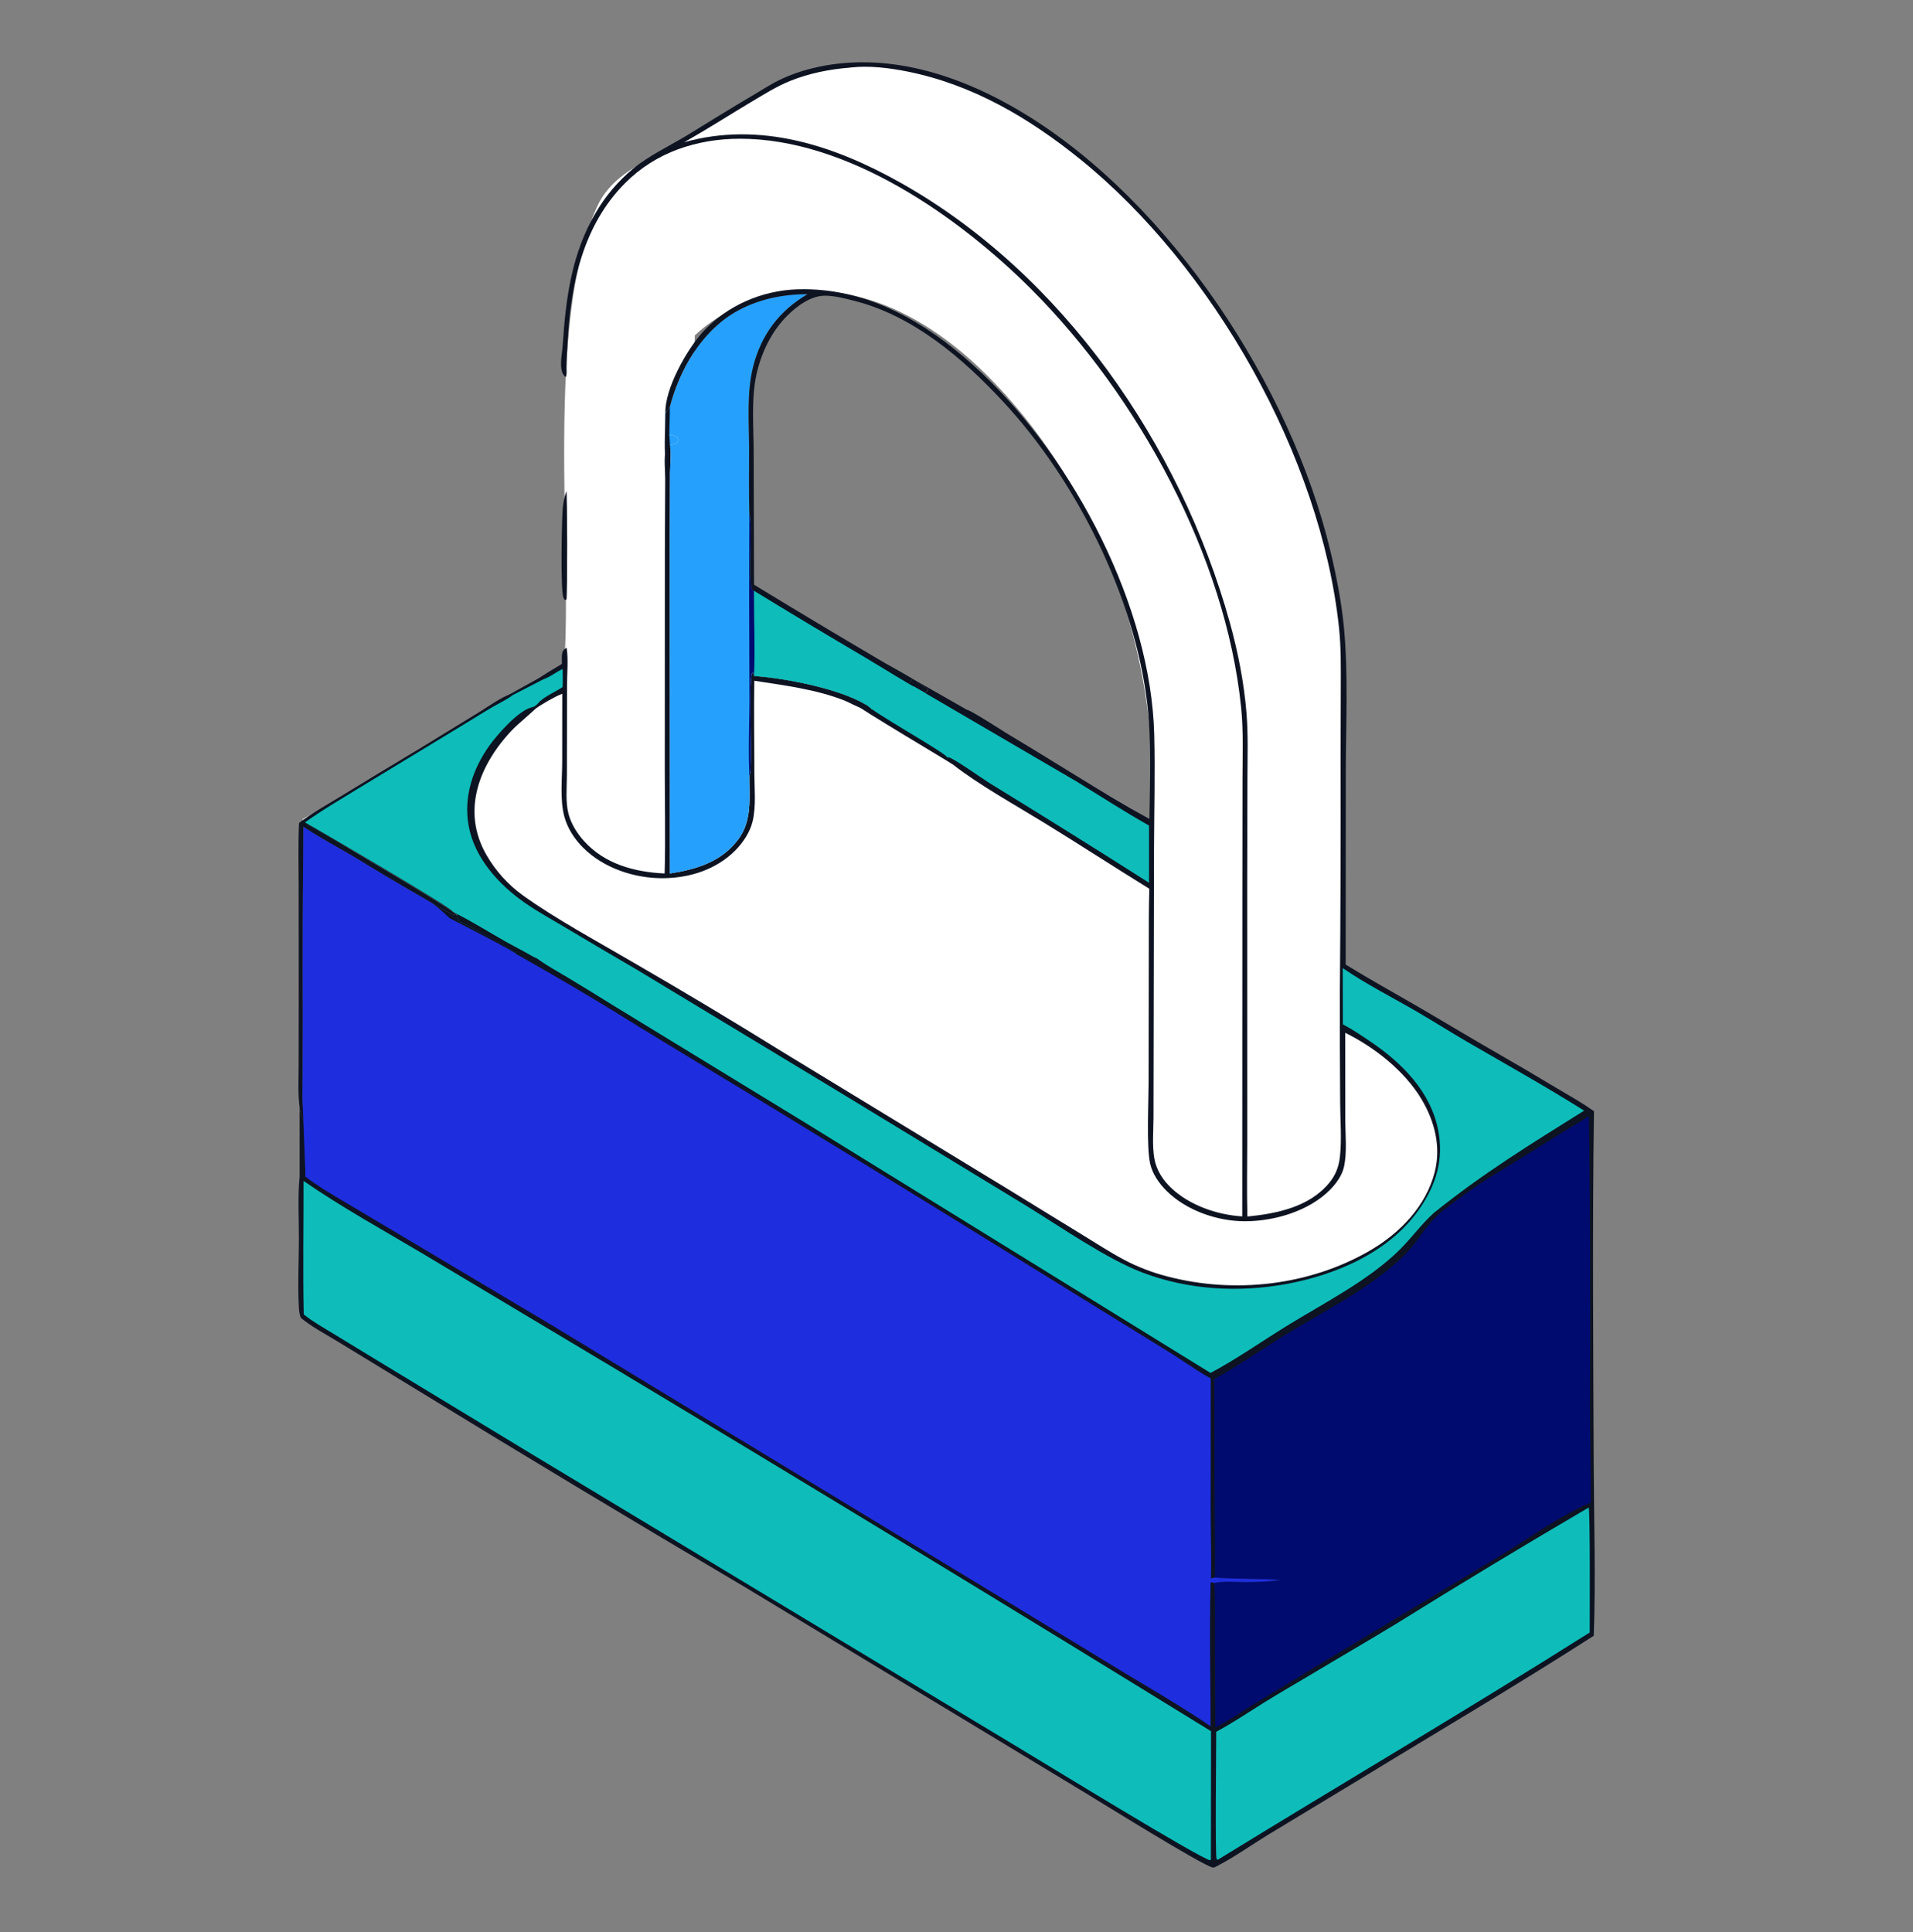 <?xml version="1.0" encoding="UTF-8"?> <svg xmlns="http://www.w3.org/2000/svg" width="100" height="101" viewBox="0 0 100 101" fill="none"><rect x="0" y="0" width="100" height="101" fill="#808080" stroke="none"/><g clip-path="url(#clip0_1211_34420)"><path d="M49.279 39.559C48.067 38.905 46.826 38.124 45.704 37.324C45.824 37.263 46.006 37.305 46.142 37.315C46.751 37.674 48.414 38.867 48.918 38.995C49.055 39.17 49.164 39.369 49.279 39.559Z" fill="#0D1321"></path><path d="M46.143 37.315C46.943 37.352 47.599 37.338 48.188 37.981C48.45 38.266 48.729 38.657 48.919 38.995C48.414 38.867 46.751 37.674 46.143 37.315Z" fill="#26A0FD"></path><path fill-rule="evenodd" clip-rule="evenodd" d="M55.024 7.427C59.463 10.03 68.704 19.51 70.157 36.604V50.406L82.93 57.972L62.954 72.197L15.799 42.839L29.479 34.909C29.963 28.917 28.45 16.81 31.235 10.757C33.619 5.573 48.285 6.479 55.024 7.427ZM60.109 42.839L48.547 36.059L39.104 34.909L35.654 44.958L36.319 17.536C38.741 15.216 45.387 12.597 52.603 20.684C59.818 28.771 60.613 38.824 60.109 42.839Z" fill="white"></path><path d="M29.608 25.669C29.657 25.837 29.665 31.046 29.612 31.339L29.527 31.372C29.497 31.326 29.481 31.304 29.456 31.251C29.293 30.902 29.363 27.176 29.417 26.583C29.446 26.262 29.505 25.974 29.608 25.669Z" fill="#0D1321"></path><path d="M34.959 23.282C34.98 23.317 35.013 23.349 35.024 23.389C35.102 23.691 35.029 24.361 35.026 24.699L35.013 28.426L35.022 45.664C36.419 45.443 37.727 45.054 38.608 43.859C39.325 42.888 39.165 41.701 39.173 40.564C39.363 40.351 39.129 36.05 39.291 35.282C39.309 35.2 39.297 35.196 39.369 35.151L39.424 35.343C41.058 35.448 44.233 36.059 45.517 37.009L45.564 37.106C45.264 37.221 44.478 36.756 44.165 36.631C42.692 36.042 40.99 35.828 39.43 35.588C39.406 37.185 39.432 38.786 39.434 40.384C39.434 41.195 39.534 42.156 39.341 42.944C39.205 43.501 38.849 44.038 38.451 44.444C37.454 45.458 36.048 45.904 34.647 45.91C33.157 45.917 31.56 45.385 30.489 44.322C30.034 43.87 29.663 43.302 29.497 42.678C29.266 41.811 29.385 40.739 29.388 39.84L29.391 36.267C29.386 36.27 29.38 36.273 29.374 36.275C28.904 36.463 28.39 36.786 28.018 37.025L27.989 36.932C27.87 36.392 28.125 36.004 28.329 35.514L28.212 35.421C28.595 35.177 28.982 34.94 29.373 34.708C29.373 34.522 29.347 34.257 29.409 34.083C29.446 33.981 29.529 33.909 29.621 33.863C29.714 34.483 29.64 35.211 29.641 35.844L29.634 40.51C29.632 41.157 29.554 41.918 29.718 42.546C29.855 43.071 30.169 43.571 30.531 43.971C31.617 45.174 33.178 45.592 34.743 45.663C34.792 43.831 34.75 41.987 34.751 40.154L34.755 28.867L34.773 25.067C34.776 24.569 34.697 23.989 34.797 23.503C34.827 23.361 34.843 23.357 34.959 23.282Z" fill="#0D1321"></path><path d="M29.412 34.972C29.063 35.13 28.7 35.443 28.331 35.523C27.603 35.878 27.87 36.392 27.989 36.932C28.27 36.475 28.966 36.214 29.409 35.92C29.426 35.605 29.415 35.287 29.412 34.972Z" fill="#0EBDBA"></path><path d="M35.016 21.273C35.517 19.347 36.655 17.355 38.41 16.329C39.566 15.654 40.887 15.378 42.214 15.379C40.733 16.251 39.793 17.494 39.37 19.168C39.026 20.526 39.155 22.031 39.159 23.422C39.161 24.562 39.139 25.709 39.172 26.849C39.381 27.415 39.041 30.678 39.355 30.862C39.373 30.873 39.394 30.878 39.414 30.885C39.421 32.368 39.464 33.861 39.424 35.343L39.368 35.151C39.297 35.196 39.308 35.2 39.291 35.282C39.129 36.049 39.363 40.351 39.173 40.564C39.165 41.701 39.325 42.888 38.608 43.859C37.726 45.054 36.419 45.443 35.022 45.664L35.012 28.426L35.026 24.699C35.028 24.361 35.101 23.691 35.023 23.389C35.013 23.348 34.98 23.317 34.958 23.281C35.128 23.244 35.307 23.228 35.426 23.09C35.465 22.979 35.468 22.985 35.422 22.877C35.3 22.806 35.202 22.747 35.059 22.726L34.909 22.758L34.832 22.697C34.754 22.353 34.789 21.971 34.783 21.618C34.854 21.491 34.925 21.386 35.016 21.273Z" fill="#26A0FD"></path><path d="M34.958 23.281C35.128 23.244 35.307 23.228 35.426 23.09C35.465 22.979 35.468 22.985 35.422 22.877C35.3 22.806 35.202 22.747 35.059 22.726L34.909 22.758L34.958 23.281Z" fill="#26A0FD"></path><path d="M34.783 21.618C34.854 21.491 34.925 21.386 35.016 21.273C35.017 21.738 34.988 22.318 34.988 22.742L35.048 23.65L34.783 23.892C34.705 23.548 34.79 21.971 34.783 21.618Z" fill="#0D1321"></path><path d="M39.173 26.849C39.382 27.415 39.042 30.678 39.355 30.862C39.374 30.873 39.395 30.878 39.415 30.885C39.422 32.368 39.465 33.861 39.425 35.343L39.369 35.151C39.297 35.196 39.309 35.2 39.292 35.282C39.13 36.049 39.364 40.351 39.174 40.564C39.107 39.106 39.184 37.623 39.176 36.162C39.159 33.057 39.158 29.953 39.173 26.849Z" fill="#000B6F"></path><path d="M48.493 36.108L48.496 36.025C48.258 35.838 47.986 35.658 47.7 35.484L47.7 35.484C47.374 35.947 46.991 36.431 46.843 36.988C46.983 36.98 47.124 36.961 47.264 36.92C47.703 36.79 48.012 36.509 48.354 36.221L48.493 36.108Z" fill="#0D1321"></path><path fill-rule="evenodd" clip-rule="evenodd" d="M45.733 36.986L45.732 36.986C45.715 36.981 45.697 36.976 45.679 36.971C45.697 36.976 45.715 36.981 45.733 36.986Z" fill="white"></path><path d="M64.943 46.846L64.937 63.59C63.627 63.51 62.188 63.017 61.222 62.102C60.783 61.687 60.444 61.159 60.34 60.557C60.225 59.888 60.294 59.133 60.297 58.455L60.304 54.788L60.324 44.429C60.331 42.428 60.386 40.416 60.336 38.416C60.169 31.706 56.144 24.074 51.334 19.517C48.684 17.005 45.463 15.003 41.673 15.126C39.833 15.186 38.008 15.972 36.758 17.333C35.908 18.259 34.73 20.344 34.783 21.618C34.854 21.491 34.926 21.386 35.017 21.273C35.517 19.347 36.656 17.355 38.411 16.329C39.567 15.654 40.888 15.378 42.215 15.379C40.734 16.251 39.794 17.494 39.371 19.168C39.027 20.526 39.156 22.032 39.159 23.422C39.162 24.562 39.14 25.709 39.173 26.849C39.382 27.415 39.042 30.678 39.355 30.862C39.374 30.873 39.395 30.878 39.415 30.885C39.422 32.368 39.465 33.861 39.425 35.343C40.978 35.443 43.924 36 45.314 36.871C45.43 36.901 45.554 36.936 45.679 36.971L45.732 36.986L45.733 36.986L45.781 36.999C46.13 36.953 46.486 37.008 46.843 36.988C46.991 36.431 47.374 35.947 47.7 35.484L47.7 35.484C47.113 35.126 46.467 34.791 45.927 34.467C43.747 33.184 41.576 31.884 39.416 30.567L39.398 23.637C39.397 22.344 39.263 20.884 39.534 19.618C39.778 18.477 40.313 17.345 41.144 16.513C41.66 15.996 42.398 15.443 43.159 15.458C43.638 15.467 44.13 15.592 44.594 15.71L44.644 15.722C47.733 16.504 50.313 18.712 52.437 20.997C56.254 25.105 59.305 31.174 59.968 36.766C60.202 38.747 60.109 40.82 60.085 42.811C57.536 41.392 55.068 39.795 52.562 38.299C52.562 38.299 50.66 37.074 50.545 37.106L47.7 35.484C47.986 35.658 48.258 35.838 48.496 36.025L48.493 36.108L48.354 36.221C48.012 36.509 47.703 36.79 47.264 36.92C47.124 36.961 46.983 36.98 46.843 36.988C46.826 37.053 46.812 37.12 46.801 37.187C46.787 37.278 46.291 37.142 45.781 36.999C45.755 37.003 45.728 37.007 45.702 37.011C45.631 37.024 47.258 37.398 47.216 37.452L45.518 37.009C45.454 36.962 45.386 36.916 45.314 36.871C44.961 36.777 44.681 36.718 44.673 36.786C44.754 36.945 49.679 39.863 49.821 39.974C51.147 41.013 53.045 42.072 54.505 42.966C56.375 44.112 58.212 45.31 60.08 46.462C60.065 46.957 60.057 47.452 60.054 47.947L60.042 56.595C60.041 57.607 59.922 59.933 60.123 60.833C60.242 61.369 60.591 61.867 60.975 62.25C62.01 63.284 63.64 63.846 65.086 63.844C66.626 63.841 68.426 63.313 69.532 62.194C69.849 61.873 70.159 61.44 70.256 60.995C70.422 60.236 70.324 59.325 70.324 58.546L70.319 53.992C71.848 54.745 73.426 55.987 74.306 57.461C74.998 58.62 75.338 59.951 74.997 61.28C74.541 63.058 73.181 64.461 71.634 65.364C68.469 67.211 64.534 67.653 61.008 66.725C60.614 66.623 60.226 66.499 59.846 66.352C59.466 66.205 59.096 66.037 58.736 65.846C58 65.451 57.289 64.988 56.577 64.552L52.645 62.138L40.963 55.026C38.347 53.401 35.706 51.818 33.04 50.277C31.205 49.201 29.033 48.031 27.336 46.809C27.238 46.739 27.143 46.667 27.05 46.592C26.956 46.516 26.865 46.439 26.776 46.359C26.687 46.279 26.599 46.197 26.515 46.112C26.43 46.027 26.347 45.941 26.267 45.852C26.187 45.763 26.109 45.671 26.034 45.578C25.958 45.485 25.886 45.39 25.815 45.293C25.745 45.196 25.677 45.097 25.612 44.996C25.547 44.896 25.485 44.793 25.425 44.689C24.089 42.363 25.072 39.928 26.81 38.125C27.072 37.853 27.785 37.27 28.209 36.846C27.965 36.593 27.746 36.356 27.474 36.132C27.38 36.12 26.95 36.328 26.856 36.331L26.823 36.385L26.883 36.466C26.605 36.678 26.252 36.838 25.948 37.013C25.475 37.286 25.012 37.578 24.546 37.863L18.786 41.357C17.88 41.917 16.929 42.464 16.068 43.09C16.968 43.589 23.76 47.587 23.854 47.805C23.86 47.818 23.862 47.833 23.866 47.846C23.78 47.839 23.715 47.829 23.636 47.792C23.105 47.542 22.59 47.21 22.081 46.918C20.955 46.274 19.84 45.612 18.735 44.933C17.791 44.361 16.777 43.84 15.863 43.225C15.828 46.54 15.817 49.855 15.83 53.17L15.821 56.188C15.819 56.849 15.771 57.551 15.881 58.205C15.948 58.603 16.264 58.869 16.395 59.231C16.412 59.25 16.429 59.27 16.447 59.288C17.237 60.125 20.388 59.455 20.5 59.794C19.005 60.055 17.047 59.304 16.027 60.761C16.002 60.797 15.979 60.835 15.956 60.873L15.947 60.888C15.875 61 15.818 61.121 15.768 61.244C15.677 61.469 15.642 61.716 15.628 61.957C15.576 62.908 15.63 63.89 15.626 64.845C15.621 66.008 15.559 67.204 15.625 68.364C15.636 68.55 15.656 68.721 15.728 68.894C16.305 69.374 17.029 69.75 17.668 70.141L21.529 72.496C27.298 76.032 33.096 79.519 38.923 82.96L56.652 93.679C57.563 94.228 62.848 97.521 63.392 97.627C63.482 97.644 63.567 97.579 63.646 97.538C64.542 97.076 65.405 96.458 66.27 95.928L71.098 93.008C75.172 90.516 79.295 88.096 83.312 85.513C83.418 82.518 83.322 79.503 83.31 76.506C83.285 70.372 83.238 64.226 83.323 58.094C82.706 57.647 82.027 57.275 81.373 56.885C80.384 56.288 79.388 55.702 78.386 55.127C76.959 54.311 75.554 53.458 74.133 52.632C72.868 51.898 71.59 51.192 70.344 50.427L70.351 40.176C70.358 37.768 70.48 35.191 70.252 32.799C70.125 31.462 69.858 30.114 69.546 28.809C67.483 20.196 61.192 10.608 53.573 5.957C50.259 3.934 46.311 2.614 42.424 3.578C42.136 3.649 41.852 3.734 41.572 3.834C41.293 3.935 41.019 4.049 40.752 4.178C40.261 4.417 39.797 4.724 39.326 5.001C38.196 5.665 37.087 6.357 35.97 7.041C35.015 7.625 33.964 8.106 33.097 8.816C32.901 8.978 32.714 9.148 32.533 9.327C32.353 9.505 32.181 9.691 32.017 9.884C31.852 10.078 31.697 10.278 31.551 10.485C31.405 10.692 31.268 10.905 31.14 11.125C29.882 13.249 29.576 15.6 29.418 18.012C29.39 18.437 29.255 19.026 29.38 19.431C29.415 19.547 29.472 19.652 29.58 19.708C29.637 19.555 29.617 19.412 29.615 19.253C29.61 18.756 29.657 18.253 29.683 17.756C29.841 14.782 30.498 11.763 32.671 9.577C34.282 7.958 36.416 7.256 38.671 7.253C44.29 7.243 50.112 11.314 53.929 15.139C59.487 20.706 64.072 29.078 64.877 36.975C65.006 38.24 64.951 39.538 64.95 40.808L64.943 46.846Z" fill="#0D1321"></path><path d="M39.415 30.885C41.337 32.063 43.269 33.222 45.212 34.364C46.257 34.982 47.284 35.649 48.355 36.221C48.012 36.509 47.703 36.79 47.264 36.919C46.739 37.075 46.212 36.92 45.702 37.011C45.631 37.024 45.607 37.053 45.565 37.106L45.518 37.009C44.233 36.059 41.059 35.448 39.425 35.343C39.465 33.861 39.422 32.368 39.415 30.885Z" fill="#0EBDBA"></path><path d="M15.633 43.024C16.275 42.519 17.038 42.105 17.735 41.678C19.114 40.833 20.498 39.996 21.886 39.166L25.024 37.244C25.516 36.943 26.202 36.442 26.735 36.267C26.884 36.218 26.999 36.284 27.131 36.346C27.037 36.335 26.95 36.328 26.856 36.331L26.824 36.385L26.883 36.466C26.606 36.678 26.252 36.838 25.948 37.013C25.475 37.286 25.012 37.578 24.546 37.863L18.786 41.357C17.88 41.917 16.929 42.464 16.069 43.09C16.968 43.589 23.76 47.587 23.854 47.805C23.86 47.818 23.862 47.833 23.866 47.847C23.78 47.839 23.715 47.829 23.636 47.792C23.105 47.542 22.59 47.21 22.081 46.918C20.955 46.274 19.84 45.612 18.735 44.933C17.791 44.361 16.777 43.84 15.863 43.225C15.828 46.54 15.817 49.855 15.83 53.17L15.821 56.188C15.819 56.849 15.771 57.551 15.881 58.205C15.948 58.603 16.264 58.869 16.395 59.231C16.311 59.168 16.24 59.1 16.17 59.021C16.061 58.896 15.97 58.765 15.896 58.627C15.774 58.399 15.699 58.152 15.662 57.885C15.568 57.186 15.611 56.441 15.612 55.736L15.617 52.189L15.613 46.329C15.613 45.231 15.579 44.121 15.633 43.024Z" fill="#0D1321"></path><path d="M15.896 58.627C15.774 58.399 15.699 58.152 15.662 57.885V61.802L16 61.5L15.896 58.627Z" fill="#0D1321"></path><path d="M47.76 35.878L56.264 40.848C57.525 41.621 58.777 42.433 60.065 43.159L60.065 46.149C57.299 44.388 54.519 42.651 51.724 40.938C51.294 40.669 49.881 39.653 49.554 39.573L49.601 39.61L49.52 39.603C49.543 39.417 45.371 37.093 45.4 36.907C45.499 36.264 47.396 36.395 47.76 35.878Z" fill="#0EBDBA"></path><path d="M83.045 78.811C83.128 78.896 83.099 84.656 83.1 85.343C76.678 89.402 70.119 93.25 63.649 97.23C63.63 97.209 63.607 97.192 63.594 97.167C63.516 97.015 63.578 91.211 63.577 90.531C64.441 90.071 65.26 89.514 66.091 88.997C66.915 88.485 67.76 88.003 68.592 87.504C70.071 86.617 71.567 85.752 73.039 84.854C76.347 82.795 79.683 80.781 83.045 78.811Z" fill="#0EBDBA"></path><path d="M15.943 42.995C16.804 42.369 17.755 41.822 18.661 41.262L24.421 37.768C24.887 37.483 25.35 37.191 25.823 36.918C26.127 36.743 26.48 36.583 26.758 36.371L26.698 36.29L26.731 36.236C26.825 36.233 28.115 35.564 28.208 35.575C28.48 35.8 28.39 36.786 27.845 36.967C27.143 37.084 25.989 38.406 25.585 38.974C24.706 40.21 24.228 41.645 24.497 43.164C24.793 44.838 26.07 46.245 27.423 47.188C28.086 47.65 28.808 48.047 29.502 48.46C30.804 49.237 32.11 50.006 33.419 50.769L43.512 56.869L53.598 63.005C55.389 64.099 57.852 65.823 59.744 66.535C62.13 67.435 64.763 67.583 67.26 67.122C69.894 66.635 72.681 65.432 74.232 63.152C75.079 61.906 75.471 60.617 75.185 59.112C74.795 57.057 73.267 55.546 71.595 54.422C71.144 54.119 70.679 53.801 70.198 53.551L70.191 50.611C71.425 51.458 72.798 52.149 74.092 52.902C74.965 53.41 75.817 53.953 76.69 54.46C78.737 55.648 80.806 56.8 82.809 58.062C80.069 59.775 77.482 61.362 74.939 63.42C74.274 64.025 73.798 64.706 73.172 65.327C71.542 66.945 69.163 68.141 67.214 69.347C65.915 70.151 64.627 71.057 63.28 71.774L41.939 58.599L32.131 52.607C31.318 52.101 30.502 51.6 29.682 51.106C29.179 50.803 28.65 50.518 28.171 50.178C28.071 50.082 27.951 50.056 27.822 50.016L27.482 50.042C27.472 49.97 26.973 49.871 26.921 49.814C26.746 49.621 24.27 48.225 24.007 48.195C23.944 48.054 23.91 47.93 23.883 47.778C23.883 47.778 23.846 47.768 23.757 47.71C23.753 47.696 23.67 47.66 23.665 47.647C23.57 47.43 16.843 43.494 15.943 42.995Z" fill="#0EBDBA"></path><path d="M15.867 61.736C17.86 63.114 20.013 64.297 22.095 65.537L31.933 71.42C42.428 77.72 52.886 84.082 63.306 90.504L63.298 97.216L63.26 97.249C62.811 97.212 54.586 92.164 53.75 91.667L27.778 76.006L19.773 71.152L17.441 69.732C16.916 69.412 16.358 69.101 15.878 68.715C15.827 66.393 15.873 64.059 15.867 61.736Z" fill="#0EBDBA"></path><path d="M63.475 72.091C64.745 71.403 65.943 70.547 67.176 69.792C69.082 68.627 71.382 67.459 73.036 65.977C73.496 65.564 73.93 65.081 74.275 64.567C74.562 64.14 75.019 63.619 75.424 63.299C76.213 62.677 77.186 61.971 78.066 61.437C79.738 60.422 81.384 59.366 83.059 58.355C83.129 63.359 83.147 68.362 83.112 73.366C83.116 75.097 83.167 76.829 83.153 78.559C81.779 79.089 79.764 80.509 78.452 81.311L68.842 87.089L65.444 89.15C64.825 89.528 64.191 89.993 63.531 90.293L63.508 85.731C63.506 84.741 63.529 83.743 63.479 82.754C63.953 82.642 64.61 82.71 65.102 82.708C65.727 82.704 66.339 82.679 66.961 82.602C65.807 82.512 64.651 82.56 63.498 82.471C63.535 81.227 63.499 79.98 63.495 78.736L63.475 72.091Z" fill="#000B6F"></path><path d="M44.413 3.537L44.475 3.529C45.431 3.42 46.504 3.552 47.441 3.741C50.844 4.427 53.783 6.159 56.457 8.317C63.416 13.935 69.05 23.89 69.994 32.807C70.107 33.868 70.089 34.934 70.087 35.999L70.078 39.721C70.087 43.736 70.075 47.752 70.04 51.767C70.035 53.738 70.041 55.709 70.056 57.679C70.06 58.59 70.145 59.584 70.042 60.484C69.983 61.002 69.815 61.433 69.483 61.838C68.45 63.096 66.74 63.447 65.206 63.597C65.171 62.298 65.196 60.993 65.198 59.694L65.196 46.11L65.208 40.696C65.211 39.566 65.251 38.417 65.16 37.29C65.031 35.685 64.713 34.07 64.281 32.521C61.704 23.271 55.551 14.317 47.076 9.553C43.606 7.603 39.735 6.324 35.76 7.436C36.951 6.768 38.104 6.024 39.278 5.325C39.938 4.933 40.59 4.518 41.304 4.231C42.294 3.832 43.351 3.621 44.413 3.537Z" fill="white"></path><path d="M22.081 46.918C20.955 46.274 19.84 45.612 18.735 44.933C18.379 44.717 18.012 44.508 17.645 44.299C17.04 43.954 16.432 43.608 15.863 43.225C15.828 46.54 15.817 49.855 15.83 53.17L15.821 56.188C15.82 56.337 15.818 56.489 15.815 56.642C15.809 56.974 15.803 57.312 15.821 57.643L15.905 59.826L15.906 59.845L15.947 60.888C15.961 61.096 15.964 61.3 15.96 61.509C16.623 62.013 17.343 62.438 18.06 62.861C18.198 62.943 18.336 63.024 18.473 63.105L21.546 64.933L28.77 69.233L52.224 83.458L58.538 87.305C58.878 87.51 59.218 87.714 59.559 87.918C60.816 88.669 62.073 89.421 63.284 90.244C63.284 89.422 63.276 88.598 63.268 87.773C63.252 86.085 63.236 84.394 63.286 82.715L63.478 82.754C63.822 82.673 64.263 82.687 64.667 82.699C64.82 82.704 64.967 82.708 65.102 82.708C65.727 82.704 66.339 82.679 66.96 82.602C66.382 82.557 65.803 82.546 65.224 82.536C64.648 82.526 64.073 82.515 63.498 82.471L63.303 82.51C63.32 81.8 63.309 81.089 63.298 80.377C63.292 79.977 63.286 79.576 63.285 79.176L63.291 72.066C62.833 71.811 62.396 71.522 61.959 71.232C61.686 71.051 61.413 70.87 61.135 70.698L55.492 67.212C48.576 62.919 41.636 58.666 34.671 54.452C33.837 53.95 33.009 53.436 32.182 52.923C30.738 52.028 28.658 50.819 27.179 49.982L28.296 50.273C28.209 50.19 28.106 50.159 27.996 50.126C27.98 50.121 27.964 50.116 27.947 50.111L27.3 49.982C27.298 49.966 27.12 49.936 27.119 49.921C27.114 49.869 27.086 49.953 27.046 49.909C26.871 49.716 23.5 48 23.5 48C23.132 47.79 23.864 48.208 23.5 48C23.5 48 22.879 47.389 22.509 47.169C22.366 47.084 22.223 46.999 22.081 46.918Z" fill="#1E2EDE"></path><path d="M23.884 47.779C24.704 48.194 25.625 48.767 26.425 49.221C26.921 49.501 27.937 50.007 28.39 50.345H27.906C27.896 50.273 27.098 49.966 27.046 49.909C26.871 49.716 24.271 48.226 24.008 48.197C23.944 48.055 23.911 47.931 23.884 47.779Z" fill="#0D1321"></path><path d="M26.635 36.301L28.269 35.394H28.632L26.756 36.362L26.514 36.423L26.635 36.301Z" fill="#0D1321"></path></g><defs><clipPath id="clip0_1211_34420"><rect width="100" height="100" fill="white" transform="translate(0 0.587)"></rect></clipPath></defs></svg> 